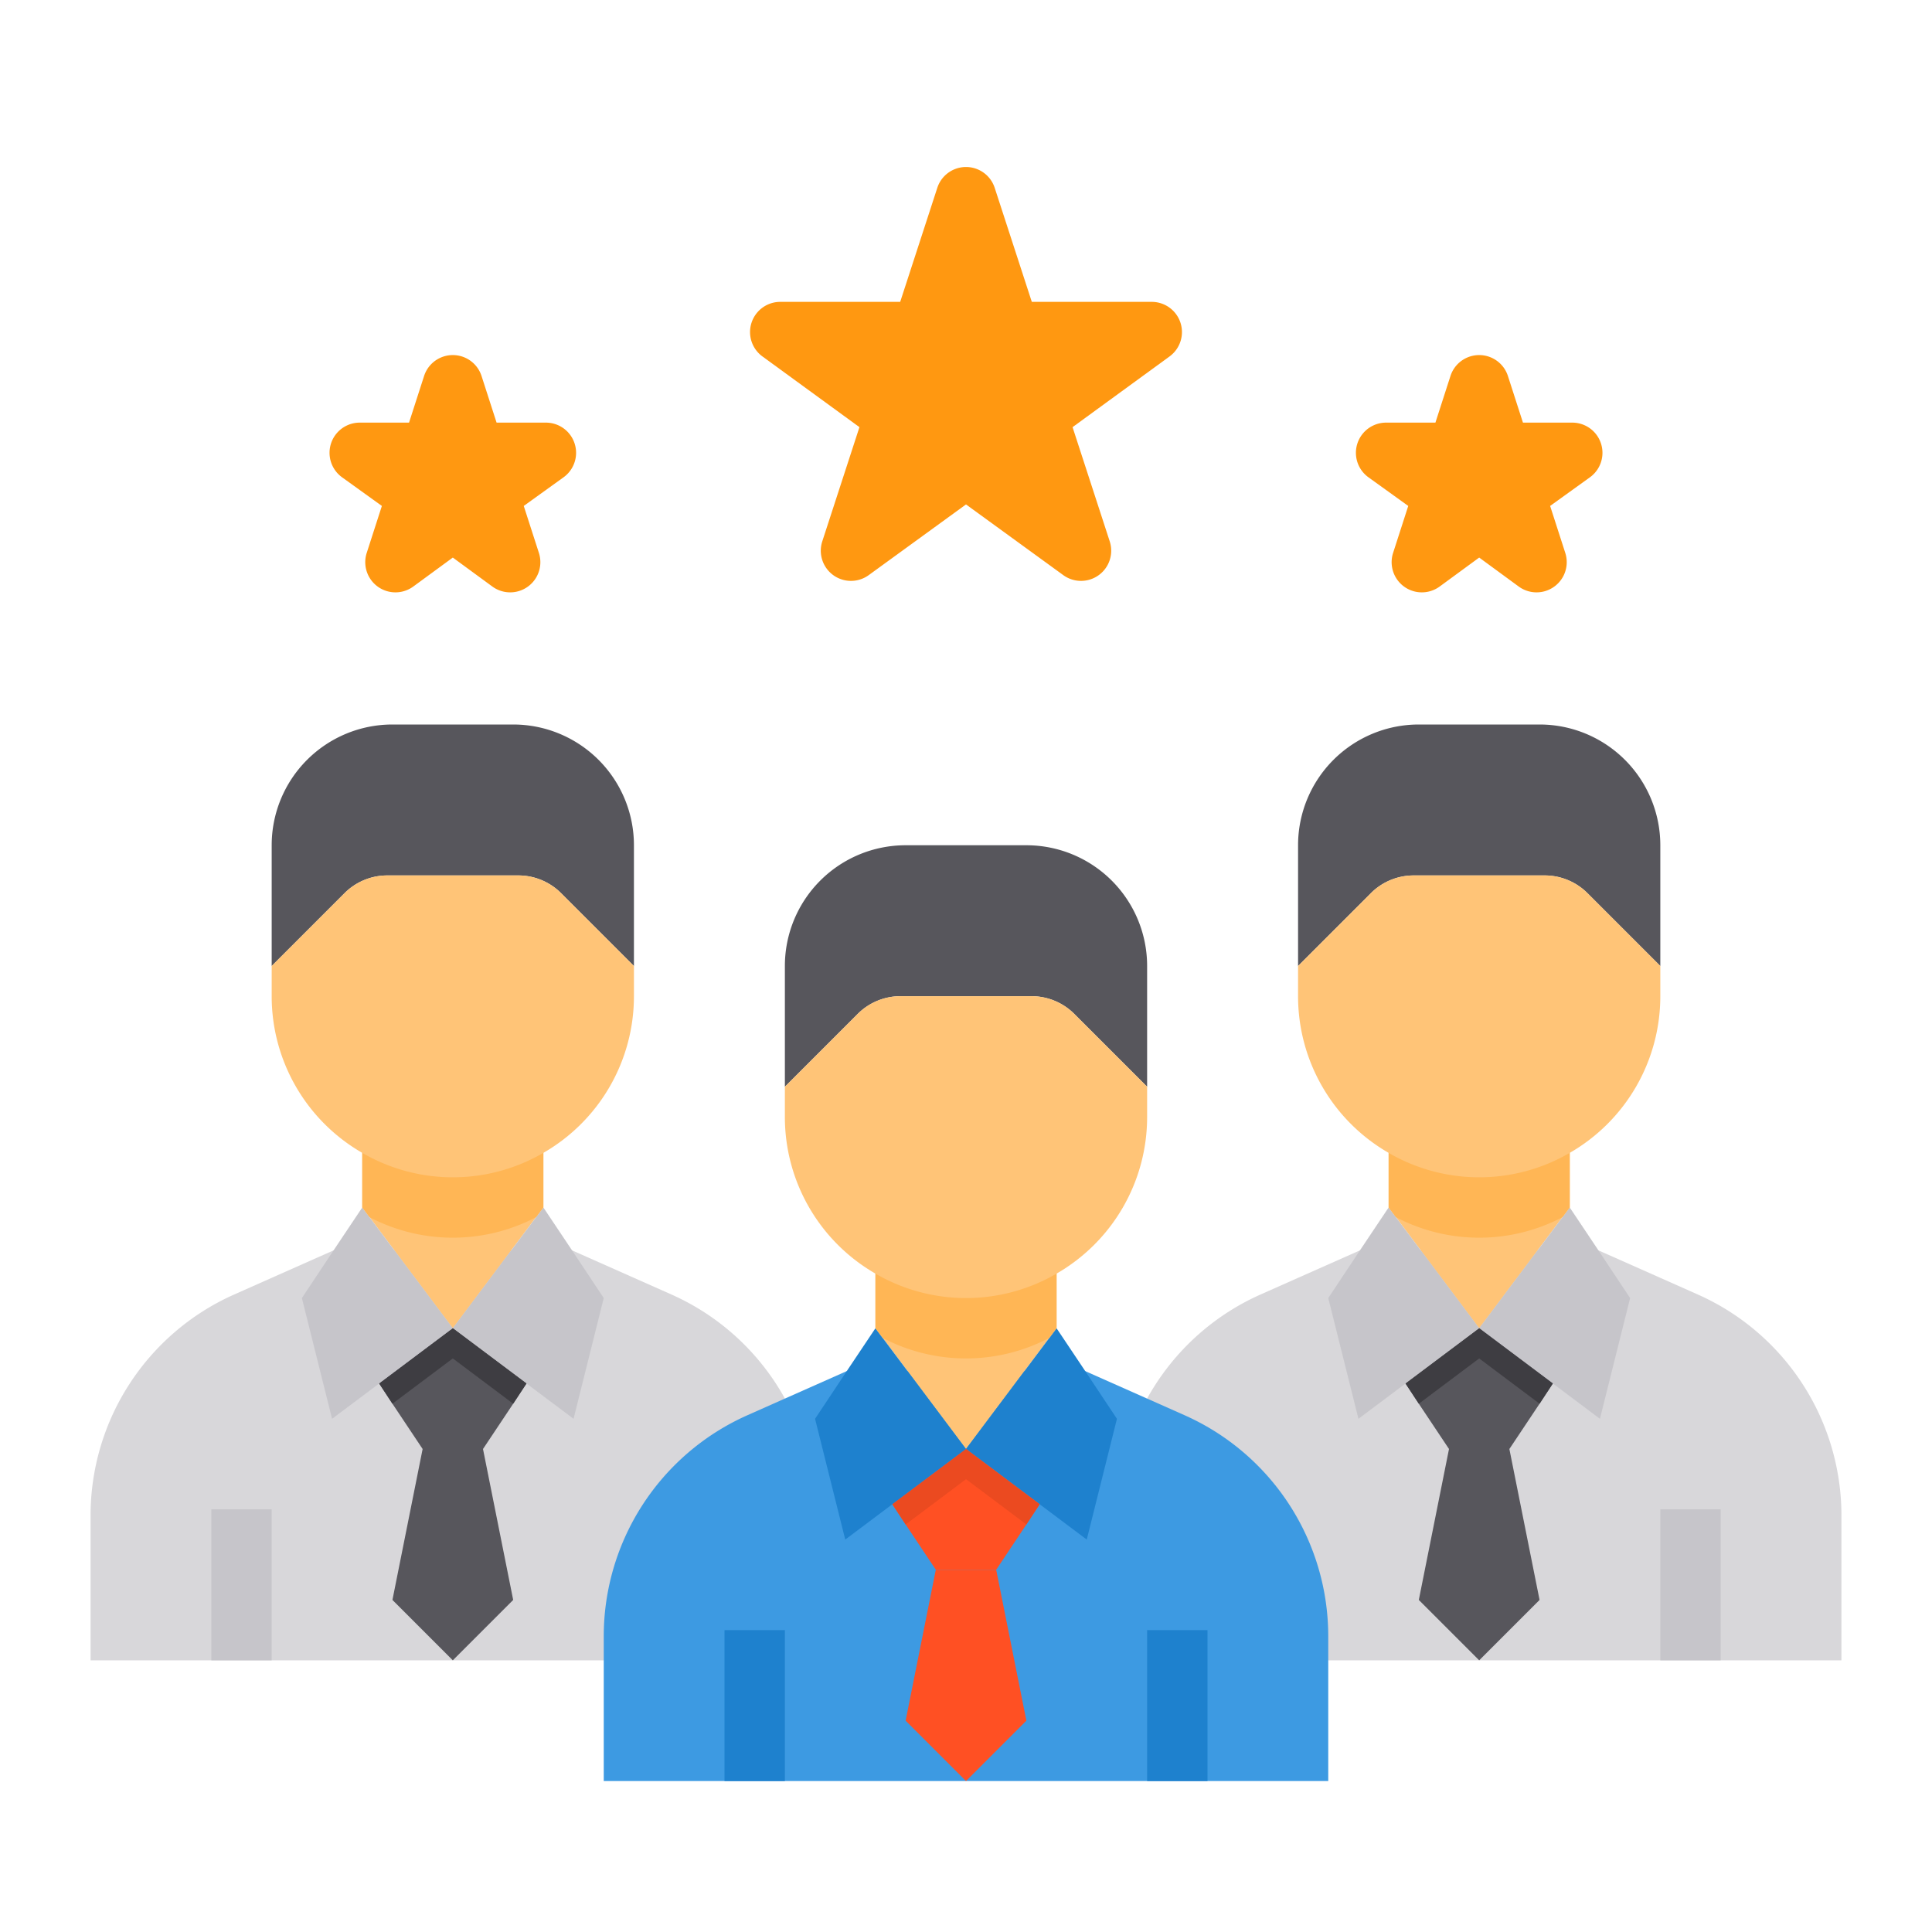 <svg xmlns="http://www.w3.org/2000/svg" height="512" viewBox="0 0 64 64" width="512"><g id="Community-Team-Teamwork-Corparate-Employee"><path d="m27 50.2v4.8h-24v-4.8a8.012 8.012 0 0 1 4.74-7.31l1.26-.56 2.05-.91h7.9l2.05.91 1.26.56a8.012 8.012 0 0 1 4.74 7.31z" fill="#d8d7da"></path><path d="m18 37.19v2.81l-.24.32-2.76 3.68-2.76-3.68-.24-.32v-2.81a5.961 5.961 0 0 0 6 0z" fill="#ffc477"></path><path d="m18.95 41.42 1.05 1.58-1 4-1.56-1.17-2.44-1.83 3-4z" fill="#c6c5ca"></path><g fill="#57565c"><path d="m21 28v4l-2.41-2.41a2.006 2.006 0 0 0 -1.42-.59h-4.34a2.006 2.006 0 0 0 -1.42.59l-2.41 2.41v-4a4 4 0 0 1 4-4h4a4 4 0 0 1 4 4z"></path><path d="m17.44 45.83-.44.67-1 1.5h-2l-1-1.5-.44-.67 2.44-1.83z"></path><path d="m16 48 1 5-2 2-2-2 1-5z"></path></g><path d="m11.05 41.42.95-1.42 3 4-2.44 1.83-1.56 1.17-1-4z" fill="#c6c5ca"></path><path d="m18 37.19v2.81l-.24.32a5.941 5.941 0 0 1 -5.52 0l-.24-.32v-2.81a5.961 5.961 0 0 0 6 0z" fill="#ffb655"></path><path d="m21 32v1a5.985 5.985 0 0 1 -3 5.19 5.961 5.961 0 0 1 -6 0 5.985 5.985 0 0 1 -3-5.19v-1l2.41-2.41a2.006 2.006 0 0 1 1.42-.59h4.34a2.006 2.006 0 0 1 1.42.59z" fill="#ffc477"></path><path d="m17.44 45.83-.44.67-2-1.5-2 1.5-.44-.67 2.44-1.83z" fill="#3e3d42"></path><path d="m61 50.2v4.8h-24v-4.8a8.012 8.012 0 0 1 4.74-7.31l1.26-.56 2.05-.91h7.9l2.05.91 1.26.56a8.012 8.012 0 0 1 4.74 7.31z" fill="#d8d7da"></path><path d="m52 37.19v2.81l-.24.32-2.76 3.68-2.76-3.68-.24-.32v-2.81a5.961 5.961 0 0 0 6 0z" fill="#ffc477"></path><path d="m52.95 41.42 1.05 1.58-1 4-1.56-1.17-2.44-1.83 3-4z" fill="#c6c5ca"></path><path d="m55 28v4l-2.41-2.41a2.006 2.006 0 0 0 -1.42-.59h-4.34a2.006 2.006 0 0 0 -1.42.59l-2.41 2.41v-4a4 4 0 0 1 4-4h4a4 4 0 0 1 4 4z" fill="#57565c"></path><path d="m51.44 45.83-.44.67-1 1.5h-2l-1-1.5-.44-.67 2.44-1.83z" fill="#57565c"></path><path d="m50 48 1 5-2 2-2-2 1-5z" fill="#57565c"></path><path d="m45.05 41.42.95-1.42 3 4-2.44 1.83-1.56 1.17-1-4z" fill="#c6c5ca"></path><path d="m52 37.19v2.81l-.24.32a5.941 5.941 0 0 1 -5.52 0l-.24-.32v-2.81a5.961 5.961 0 0 0 6 0z" fill="#ffb655"></path><path d="m55 32v1a5.985 5.985 0 0 1 -3 5.19 5.961 5.961 0 0 1 -6 0 5.985 5.985 0 0 1 -3-5.19v-1l2.41-2.41a2.006 2.006 0 0 1 1.42-.59h4.34a2.006 2.006 0 0 1 1.42.59z" fill="#ffc477"></path><path d="m51.44 45.83-.44.67-2-1.5-2 1.5-.44-.67 2.44-1.83z" fill="#3e3d42"></path><path d="m47.69 19.43a1 1 0 0 1 -1.54-1.12l.5-1.55-1.32-.95a1 1 0 0 1 .59-1.81h1.63l.5-1.55a1 1 0 0 1 1.9 0l.5 1.55h1.63a1 1 0 0 1 .59 1.81l-1.32.95.5 1.55a1 1 0 0 1 -1.54 1.12l-1.31-.96z" fill="#ff9811"></path><path d="m32.95 6.22 1.23 3.78h3.98a1 1 0 0 1 .58 1.81l-3.21 2.34 1.23 3.78a1 1 0 0 1 -1.54 1.12l-3.22-2.34-3.22 2.34a1 1 0 0 1 -1.54-1.12l1.23-3.78-3.21-2.34a1 1 0 0 1 .58-1.81h3.98l1.23-3.78a1 1 0 0 1 1.9 0z" fill="#ff9811"></path><path d="m14.05 12.45a1 1 0 0 1 1.9 0l.5 1.55h1.63a1 1 0 0 1 .59 1.81l-1.32.95.5 1.55a1 1 0 0 1 -1.54 1.12l-1.31-.96-1.31.96a1 1 0 0 1 -1.54-1.12l.5-1.55-1.32-.95a1 1 0 0 1 .59-1.81h1.63z" fill="#ff9811"></path><path d="m44 54.2v4.8h-24v-4.8a8.012 8.012 0 0 1 4.74-7.31l1.26-.56 2.05-.91h7.9l2.05.91 1.26.56a8.012 8.012 0 0 1 4.74 7.31z" fill="#3d9ae2"></path><path d="m35 41.19v2.81l-.24.32-2.76 3.68-2.76-3.68-.24-.32v-2.81a5.961 5.961 0 0 0 6 0z" fill="#ffc477"></path><path d="m35.95 45.42 1.05 1.58-1 4-1.56-1.17-2.44-1.83 3-4z" fill="#1e81ce"></path><path d="m38 32v4l-2.41-2.41a2.006 2.006 0 0 0 -1.42-.59h-4.34a2.006 2.006 0 0 0 -1.42.59l-2.41 2.41v-4a4 4 0 0 1 4-4h4a4 4 0 0 1 4 4z" fill="#57565c"></path><path d="m34.44 49.83-.44.67-1 1.5h-2l-1-1.5-.44-.67 2.44-1.83z" fill="#ff5023"></path><path d="m33 52 1 5-2 2-2-2 1-5z" fill="#ff5023"></path><path d="m28.05 45.42.95-1.42 3 4-2.44 1.83-1.56 1.17-1-4z" fill="#1e81ce"></path><path d="m35 41.19v2.81l-.24.32a5.941 5.941 0 0 1 -5.52 0l-.24-.32v-2.81a5.961 5.961 0 0 0 6 0z" fill="#ffb655"></path><path d="m38 36v1a5.985 5.985 0 0 1 -3 5.19 5.961 5.961 0 0 1 -6 0 5.985 5.985 0 0 1 -3-5.19v-1l2.41-2.41a2.006 2.006 0 0 1 1.42-.59h4.34a2.006 2.006 0 0 1 1.42.59z" fill="#ffc477"></path><path d="m34.44 49.83-.44.67-2-1.5-2 1.5-.44-.67 2.44-1.83z" fill="#eb4a20"></path><path d="m55 50h2v5h-2z" fill="#c6c5ca"></path><path d="m24 54h2v5h-2z" fill="#1e81ce"></path><path d="m38 54h2v5h-2z" fill="#1e81ce"></path><path d="m7 50h2v5h-2z" fill="#c6c5ca"></path></g></svg>